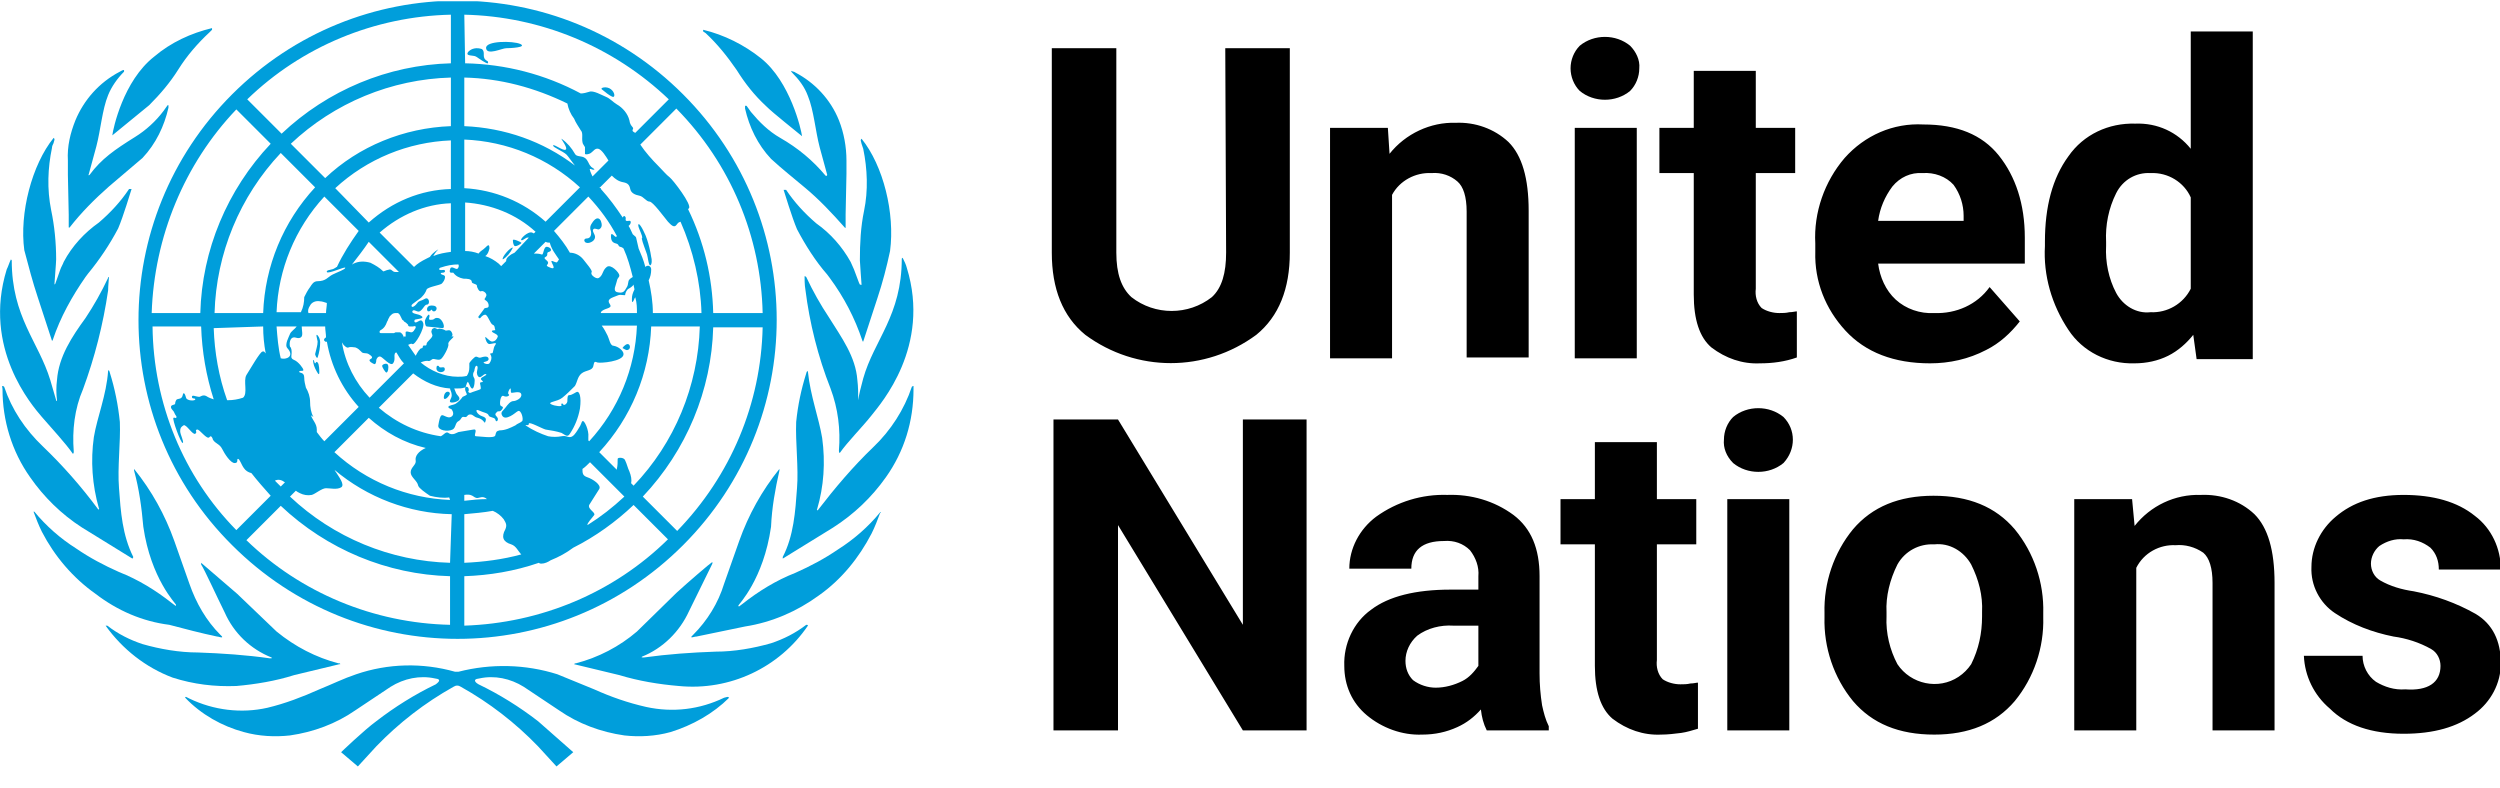 <svg width="200" height="63" viewBox="0 0 200 63" fill="none" xmlns="http://www.w3.org/2000/svg">
<g clip-path="url(#clip0_34_1053)">
<path d="M98.022 3.857H103.185V20.216C103.185 23.099 102.313 25.312 100.503 26.787C96.413 29.804 90.915 29.804 86.825 26.787C85.015 25.312 84.144 23.099 84.144 20.216V3.857H89.306V20.216C89.306 21.893 89.708 23.032 90.513 23.77C92.39 25.245 95.072 25.245 96.949 23.77C97.754 23.032 98.089 21.826 98.089 20.216L98.022 3.857ZM114.516 13.847C113.242 13.78 111.968 14.45 111.364 15.59V28.664H106.403V10.227H111.029L111.163 12.305C112.437 10.696 114.449 9.757 116.46 9.824C118.002 9.757 119.544 10.294 120.684 11.366C121.757 12.439 122.293 14.249 122.293 16.864V28.597H117.332V16.931C117.332 15.724 117.063 14.92 116.594 14.518C116.058 14.048 115.32 13.78 114.516 13.847ZM125.645 5.466C125.645 4.796 125.914 4.125 126.383 3.656C127.523 2.717 129.266 2.717 130.406 3.656C130.875 4.125 131.21 4.796 131.143 5.466C131.143 6.137 130.875 6.807 130.406 7.277C129.266 8.215 127.523 8.215 126.383 7.277C125.914 6.807 125.645 6.137 125.645 5.466ZM130.942 10.227V28.664H125.981V10.227H130.942ZM143.748 28.597C142.809 28.933 141.804 29.067 140.798 29.067C139.39 29.134 138.049 28.664 136.909 27.793C135.971 26.988 135.501 25.58 135.501 23.569V13.847H132.752V10.227H135.501V5.667H140.463V10.227H143.614V13.847H140.463V23.099C140.396 23.636 140.53 24.239 140.932 24.642C141.334 24.91 141.871 25.044 142.34 25.044C142.608 25.044 142.876 25.044 143.144 24.977C143.413 24.977 143.614 24.91 143.748 24.91V28.597ZM161.582 25.714C160.845 26.653 159.973 27.457 158.9 27.994C157.492 28.731 155.95 29.067 154.408 29.067C151.525 29.067 149.246 28.195 147.637 26.452C146.027 24.709 145.156 22.496 145.223 20.149V19.479C145.089 16.998 145.96 14.518 147.57 12.64C149.179 10.83 151.458 9.824 153.872 9.958C156.554 9.958 158.565 10.763 159.906 12.439C161.247 14.115 161.985 16.328 161.985 19.01V21.088H150.251C150.386 22.161 150.855 23.234 151.659 23.971C152.464 24.709 153.604 25.111 154.744 25.044C156.487 25.111 158.163 24.373 159.169 22.965L161.582 25.714ZM153.805 13.847C152.866 13.78 151.995 14.182 151.391 14.92C150.788 15.724 150.386 16.663 150.251 17.669H157.09V17.267C157.09 16.395 156.822 15.523 156.286 14.786C155.682 14.115 154.744 13.78 153.805 13.847ZM175.729 28.731L175.461 26.787C174.925 27.457 174.254 28.061 173.45 28.463C172.645 28.866 171.706 29.067 170.768 29.067C168.622 29.134 166.611 28.128 165.471 26.385C164.13 24.373 163.46 22.027 163.594 19.68V19.345C163.594 16.529 164.197 14.249 165.471 12.506C166.678 10.763 168.689 9.824 170.835 9.891C172.578 9.824 174.187 10.562 175.26 11.903V2.516H180.221V28.731H175.729ZM168.488 19.68C168.421 20.954 168.689 22.295 169.293 23.435C169.829 24.44 170.902 25.111 172.042 24.977C173.383 25.044 174.656 24.306 175.26 23.099V15.791C174.723 14.585 173.45 13.78 172.042 13.847C170.902 13.78 169.829 14.383 169.293 15.456C168.689 16.663 168.421 18.004 168.488 19.345V19.68ZM104.526 33.559V58.433H99.43L89.44 42.007V58.433H84.278V33.559H89.44L99.43 49.985V33.559H104.526ZM118.941 58.433C118.672 57.897 118.538 57.36 118.471 56.757C117.935 57.36 117.332 57.83 116.594 58.165C115.722 58.567 114.784 58.768 113.778 58.768C112.169 58.835 110.56 58.232 109.353 57.226C108.146 56.221 107.543 54.813 107.543 53.27C107.476 51.527 108.28 49.784 109.688 48.778C111.096 47.706 113.242 47.169 116.058 47.169H118.27V46.096C118.337 45.359 118.069 44.621 117.6 44.018C117.063 43.482 116.326 43.214 115.521 43.281C113.778 43.281 112.906 44.018 112.906 45.493H107.945C107.945 43.884 108.75 42.342 110.091 41.336C111.767 40.129 113.778 39.526 115.789 39.593C117.667 39.526 119.544 40.062 121.086 41.202C122.494 42.275 123.165 43.884 123.165 46.096V53.874C123.165 54.745 123.232 55.55 123.366 56.422C123.5 57.025 123.634 57.562 123.902 58.098V58.433H118.941ZM114.851 55.014C115.588 55.014 116.326 54.813 116.996 54.477C117.533 54.209 117.935 53.74 118.27 53.27V50.052H116.259C115.253 49.985 114.18 50.253 113.376 50.857C112.772 51.393 112.437 52.131 112.437 52.868C112.437 53.472 112.638 54.008 113.041 54.41C113.577 54.813 114.247 55.014 114.851 55.014ZM135.836 58.299C135.367 58.433 134.965 58.567 134.495 58.634C133.959 58.701 133.423 58.768 132.886 58.768C131.478 58.835 130.137 58.366 128.998 57.494C128.059 56.69 127.59 55.282 127.59 53.27V43.549H124.841V39.928H127.59V35.369H132.551V39.928H135.702V43.549H132.551V52.801C132.484 53.337 132.618 53.941 133.02 54.343C133.423 54.611 133.959 54.745 134.428 54.745C134.697 54.745 134.965 54.745 135.233 54.678C135.501 54.678 135.702 54.611 135.836 54.611V58.299ZM137.915 35.168C137.915 34.497 138.183 33.827 138.652 33.358C139.792 32.419 141.535 32.419 142.675 33.358C143.681 34.363 143.681 35.972 142.675 37.045C141.535 37.984 139.792 37.984 138.652 37.045C138.116 36.509 137.848 35.838 137.915 35.168ZM143.144 39.928V58.433H138.183V39.928H143.144ZM145.96 49.382V49.047C145.893 46.633 146.698 44.219 148.24 42.342C149.782 40.532 151.928 39.66 154.677 39.66C157.492 39.66 159.638 40.532 161.18 42.342C162.722 44.219 163.527 46.633 163.46 49.047V49.382C163.527 51.795 162.722 54.209 161.18 56.086C159.638 57.897 157.492 58.768 154.744 58.768C151.928 58.768 149.782 57.897 148.24 56.086C146.698 54.209 145.893 51.795 145.96 49.382ZM150.922 48.98V49.315C150.855 50.656 151.19 51.997 151.794 53.136C152.866 54.745 155.079 55.215 156.688 54.142C157.09 53.874 157.425 53.539 157.694 53.136C158.297 51.93 158.565 50.656 158.565 49.315V48.98C158.632 47.639 158.297 46.365 157.694 45.158C157.09 44.085 155.95 43.415 154.744 43.549C153.537 43.482 152.397 44.085 151.794 45.158C151.19 46.365 150.855 47.706 150.922 48.98ZM174.053 43.616C172.779 43.549 171.505 44.219 170.902 45.426V58.433H165.94V39.928H170.567L170.768 42.074C172.042 40.465 173.986 39.526 176.064 39.593C177.673 39.526 179.216 40.062 180.355 41.135C181.428 42.208 181.964 44.018 181.964 46.633V58.433H177.003V46.633C177.003 45.426 176.735 44.621 176.266 44.219C175.595 43.75 174.79 43.549 174.053 43.616ZM195.24 53.27C195.24 52.734 194.972 52.198 194.502 51.93C193.564 51.393 192.491 51.058 191.485 50.924C189.809 50.589 188.2 49.985 186.792 49.047C185.585 48.242 184.847 46.834 184.915 45.359C184.915 43.817 185.652 42.342 186.859 41.336C188.2 40.196 189.943 39.593 192.29 39.593C194.636 39.593 196.581 40.129 197.989 41.269C199.33 42.275 200.067 43.884 200.067 45.56H195.106C195.106 44.89 194.904 44.286 194.435 43.817C193.832 43.348 193.094 43.079 192.29 43.146C191.619 43.079 190.949 43.281 190.345 43.683C189.943 44.018 189.675 44.554 189.675 45.091C189.675 45.627 189.943 46.163 190.412 46.432C191.217 46.901 192.156 47.169 193.094 47.303C194.837 47.639 196.514 48.242 198.056 49.114C199.397 49.918 200.067 51.259 200.067 53.069C200.067 54.678 199.262 56.154 197.989 57.092C196.581 58.165 194.703 58.701 192.29 58.701C189.742 58.701 187.73 58.031 186.39 56.69C185.116 55.617 184.378 54.075 184.311 52.466H189.004C189.004 53.27 189.407 54.075 190.077 54.544C190.748 54.947 191.552 55.215 192.424 55.148C194.234 55.282 195.24 54.611 195.24 53.27Z" fill="black"/>
<path d="M57.928 55.818C55.984 56.757 53.838 57.025 51.693 56.556C50.218 56.221 48.877 55.751 47.536 55.148L44.586 53.941C42.038 53.136 39.289 53.069 36.675 53.74H36.406C33.791 53.002 31.043 53.069 28.495 53.941C27.489 54.276 26.55 54.745 25.545 55.148C24.204 55.751 22.796 56.288 21.388 56.623C19.309 57.092 17.097 56.824 15.152 55.885L14.884 55.751C14.817 55.751 14.817 55.751 14.817 55.818C16.091 57.159 17.767 58.098 19.511 58.567C20.717 58.902 21.991 58.969 23.198 58.835C25.075 58.567 26.886 57.897 28.428 56.824L31.244 54.947C32.316 54.276 33.59 54.008 34.797 54.276C35.468 54.343 34.931 54.678 34.864 54.745C33.188 55.55 31.579 56.556 30.104 57.696C29.098 58.433 27.288 60.176 27.288 60.176L28.629 61.316L30.104 59.707C31.914 57.83 33.993 56.221 36.272 54.947C36.473 54.813 36.675 54.813 36.876 54.947C39.155 56.221 41.234 57.83 43.044 59.707L44.519 61.316L45.86 60.176L43.044 57.696C41.569 56.556 39.96 55.55 38.284 54.745C38.15 54.678 37.68 54.343 38.351 54.276C39.557 54.008 40.831 54.276 41.904 54.947L44.72 56.824C46.262 57.897 48.072 58.567 49.95 58.835C51.157 58.969 52.43 58.902 53.637 58.567C55.38 58.031 57.057 57.092 58.331 55.818C58.331 55.818 58.264 55.751 58.196 55.751L57.928 55.818ZM64.499 49.985C63.627 50.656 62.689 51.125 61.683 51.46C60.275 51.862 58.733 52.131 57.258 52.131C55.313 52.198 53.436 52.332 51.492 52.6C51.358 52.6 51.291 52.6 51.358 52.533C53.034 51.862 54.375 50.522 55.112 48.913L56.99 45.091C56.99 45.024 56.99 45.024 56.99 44.957C56.855 45.024 54.978 46.633 54.107 47.437L50.955 50.522C49.547 51.728 47.871 52.6 46.061 53.069H45.994L45.927 53.136L49.547 54.008C51.09 54.477 52.699 54.745 54.308 54.88C58.398 55.282 62.353 53.405 64.633 50.052C64.633 49.985 64.566 49.985 64.499 49.985ZM70.399 41.001C69.46 42.141 68.32 43.147 67.047 43.951C65.974 44.688 64.834 45.292 63.627 45.828C62.085 46.432 60.677 47.303 59.403 48.309L59.135 48.51C59.068 48.51 59.068 48.51 59.068 48.443C59.068 48.376 61.08 46.365 61.683 42.141C61.75 40.599 62.018 39.124 62.353 37.649C62.353 37.582 62.353 37.582 62.353 37.514C60.945 39.258 59.873 41.202 59.135 43.281L57.928 46.7C57.459 48.242 56.587 49.65 55.447 50.79L55.313 50.924V50.991C55.447 50.991 55.582 50.924 55.716 50.924L59.604 50.119C61.75 49.784 63.761 48.913 65.504 47.639C67.315 46.365 68.723 44.621 69.728 42.677C69.997 42.141 70.198 41.604 70.399 41.068C70.533 40.934 70.466 40.934 70.399 41.001ZM72.947 30.944C72.343 32.754 71.27 34.43 69.863 35.771C68.253 37.313 66.778 39.057 65.438 40.8C65.438 40.867 65.303 40.8 65.37 40.733C65.907 38.922 66.041 36.978 65.773 35.034C65.504 33.425 64.834 31.681 64.633 29.737L64.566 29.67C64.566 29.737 64.499 29.804 64.499 29.871C64.097 31.145 63.828 32.419 63.694 33.76C63.627 35.369 63.895 37.447 63.761 39.057C63.627 40.934 63.493 42.878 62.621 44.554C62.621 44.621 62.621 44.621 62.621 44.688L66.644 42.208C68.32 41.135 69.728 39.794 70.868 38.185C72.343 36.107 73.081 33.693 73.081 31.145C73.081 31.078 73.081 30.944 73.081 30.877C73.014 30.877 72.947 30.944 72.947 30.944Z" fill="#009EDB"/>
<path d="M68.656 32.017C68.723 32.017 68.723 32.017 68.656 32.017C68.656 31.48 68.656 30.944 68.589 30.408C68.455 28.53 67.315 26.988 66.309 25.379C65.639 24.373 65.035 23.301 64.499 22.161C64.499 22.161 64.432 22.094 64.365 22.094C64.365 22.228 64.365 22.831 64.432 23.167C64.767 25.848 65.438 28.53 66.443 31.078C67.047 32.687 67.248 34.363 67.114 36.039C67.114 36.174 67.114 36.174 67.181 36.241C67.784 35.369 68.991 34.162 69.728 33.224C70.466 32.285 74.489 27.726 72.544 21.423C72.477 21.155 72.343 20.887 72.209 20.619L72.142 20.686C72.142 25.245 69.93 27.189 69.058 30.273C68.857 31.011 68.723 31.547 68.656 32.017ZM68.723 22.63L68.32 21.557L68.052 20.954C67.382 19.747 66.443 18.674 65.303 17.87C64.365 17.065 63.56 16.194 62.89 15.188C62.89 15.188 62.823 15.188 62.756 15.188H62.689C62.756 15.389 63.359 17.401 63.761 18.339C64.432 19.613 65.236 20.887 66.175 21.96L66.376 22.228C67.516 23.77 68.388 25.446 68.991 27.256C68.991 27.323 69.058 27.323 69.058 27.323L70.198 23.837C70.6 22.63 70.935 21.356 71.204 20.082C71.606 17.065 70.667 13.244 68.924 11.098C68.924 11.098 68.857 11.165 68.857 11.232L68.924 11.501L69.058 11.903C69.393 13.512 69.46 15.255 69.125 16.864C68.857 18.138 68.79 19.479 68.79 20.82C68.79 21.021 68.924 22.697 68.924 22.764C68.924 22.831 68.857 22.764 68.79 22.764M63.359 5.801C63.895 6.338 64.365 6.941 64.633 7.679C65.102 8.819 65.236 10.495 65.572 11.769L66.175 13.981C66.175 14.048 66.108 14.115 66.041 14.048C65.035 12.841 63.828 11.836 62.42 11.031C61.482 10.495 60.744 9.757 60.074 8.953L59.739 8.483C59.739 8.483 59.672 8.416 59.604 8.483C59.604 8.55 59.604 8.617 59.604 8.684C59.94 10.159 60.61 11.568 61.683 12.707C62.554 13.512 63.493 14.249 64.365 14.987C65.504 15.925 66.577 17.065 67.583 18.205C67.583 18.205 67.65 18.272 67.65 18.205V17.132L67.717 13.914V12.841C67.717 11.769 67.516 10.629 67.114 9.623C66.443 7.947 65.169 6.606 63.627 5.801C63.56 5.734 63.426 5.734 63.292 5.667C63.292 5.667 63.292 5.734 63.359 5.801ZM56.453 2.65C57.392 3.522 58.196 4.528 58.934 5.6C59.604 6.673 60.342 7.612 61.281 8.483C61.884 9.087 63.694 10.495 64.164 10.897C64.097 10.361 63.225 6.539 60.878 4.662C59.537 3.589 57.928 2.784 56.252 2.382C56.252 2.449 56.252 2.449 56.252 2.516L56.453 2.65ZM18.907 54.88C20.449 54.745 22.058 54.477 23.533 54.008L27.154 53.136H27.221C27.221 53.136 27.221 53.069 27.154 53.069H27.087C25.277 52.6 23.6 51.728 22.125 50.522L18.974 47.505L16.091 45.024V45.158C16.359 45.56 17.365 47.773 17.968 48.98C18.706 50.656 20.047 51.93 21.723 52.6C21.79 52.667 21.723 52.667 21.589 52.667C19.712 52.399 17.767 52.265 15.823 52.198C14.348 52.198 12.806 51.93 11.398 51.527C10.392 51.192 9.454 50.723 8.582 50.052C8.515 50.052 8.515 50.052 8.448 50.052C9.789 51.93 11.666 53.405 13.812 54.209C15.488 54.745 17.164 54.947 18.907 54.88ZM17.365 50.924C17.499 50.924 17.566 50.991 17.767 50.991V50.924L17.633 50.79C16.494 49.65 15.689 48.242 15.152 46.7L13.946 43.281C13.208 41.202 12.135 39.258 10.727 37.514C10.727 37.582 10.727 37.582 10.727 37.649C11.13 39.124 11.331 40.599 11.465 42.141C12.068 46.298 14.08 48.309 14.08 48.376C14.08 48.443 14.08 48.51 14.013 48.443L13.745 48.242C12.471 47.236 11.063 46.365 9.521 45.761C8.314 45.225 7.174 44.621 6.101 43.884C4.827 43.079 3.688 42.074 2.749 40.934H2.682C2.883 41.47 3.084 42.007 3.352 42.543C4.358 44.487 5.833 46.231 7.643 47.505C9.387 48.845 11.398 49.717 13.543 49.985C14.817 50.32 16.091 50.656 17.365 50.924ZM6.571 42.208L10.593 44.688C10.593 44.688 10.66 44.621 10.66 44.554C9.789 42.811 9.655 40.934 9.521 39.057C9.387 37.38 9.655 35.369 9.588 33.76C9.454 32.419 9.185 31.078 8.783 29.804C8.783 29.737 8.716 29.67 8.716 29.603L8.649 29.67C8.515 31.614 7.777 33.358 7.509 34.967C7.241 36.844 7.375 38.788 7.912 40.666C7.979 40.733 7.844 40.8 7.844 40.733C6.504 38.922 5.028 37.246 3.419 35.704C2.011 34.363 0.939 32.754 0.335 30.944C0.335 30.944 0.268 30.877 0.201 30.877C0.134 30.877 0.201 31.011 0.201 31.145C0.201 33.626 0.939 36.107 2.414 38.185C3.486 39.727 4.894 41.135 6.571 42.208ZM5.833 36.308C5.9 36.241 5.9 36.241 5.9 36.107C5.766 34.43 5.967 32.687 6.638 31.145C7.576 28.597 8.247 25.983 8.649 23.234C8.649 22.898 8.716 22.295 8.716 22.161C8.649 22.161 8.649 22.161 8.649 22.228C8.113 23.368 7.509 24.44 6.839 25.446C5.766 26.921 4.693 28.53 4.559 30.408C4.492 30.944 4.492 31.48 4.559 32.017C4.559 32.017 4.559 32.084 4.492 32.084C4.492 32.084 4.492 32.084 4.492 32.017L4.023 30.408C3.084 27.323 0.939 25.379 0.939 20.82L0.872 20.753C0.738 21.021 0.67 21.289 0.536 21.557C-1.408 27.86 2.548 32.419 3.352 33.358C4.157 34.296 5.23 35.436 5.833 36.308ZM3.017 23.77L4.157 27.256C4.157 27.256 4.224 27.256 4.224 27.189C4.827 25.379 5.766 23.703 6.839 22.161L7.04 21.893C7.979 20.753 8.783 19.546 9.454 18.272C9.856 17.334 10.459 15.322 10.526 15.121H10.459C10.392 15.121 10.392 15.121 10.325 15.121C9.655 16.127 8.85 16.998 7.912 17.803C6.772 18.607 5.766 19.68 5.096 20.954C5.028 21.155 4.894 21.356 4.827 21.557L4.425 22.697C4.425 22.697 4.358 22.831 4.358 22.697C4.358 22.563 4.492 21.021 4.492 20.753C4.492 19.412 4.358 18.071 4.09 16.797C3.755 15.121 3.822 13.445 4.157 11.836C4.157 11.702 4.224 11.568 4.291 11.433C4.291 11.366 4.358 11.232 4.358 11.165C4.358 11.098 4.358 11.098 4.291 11.031C2.548 13.177 1.542 17.065 1.944 20.015C2.28 21.289 2.615 22.563 3.017 23.77ZM5.431 13.981L5.498 17.199V18.205H5.565C6.504 16.998 7.576 15.925 8.716 14.92L11.398 12.64C12.471 11.501 13.141 10.092 13.476 8.617C13.476 8.55 13.476 8.483 13.476 8.416H13.409L13.074 8.886C12.471 9.69 11.666 10.428 10.794 10.964C9.185 11.97 8.113 12.707 7.174 13.981C7.107 14.048 7.04 14.048 7.107 13.914L7.71 11.702C8.046 10.428 8.18 8.752 8.649 7.612C8.917 6.941 9.387 6.271 9.923 5.734C9.923 5.667 9.923 5.667 9.923 5.6C9.789 5.6 9.722 5.667 9.588 5.734C7.912 6.606 6.705 8.014 6.034 9.623C5.632 10.629 5.364 11.702 5.431 12.841V13.981ZM8.984 10.83L11.934 8.416C12.806 7.545 13.611 6.606 14.281 5.533C14.951 4.461 15.823 3.455 16.762 2.583L16.963 2.382C16.963 2.315 16.963 2.315 16.963 2.248C15.287 2.65 13.678 3.388 12.337 4.528C9.856 6.472 9.051 10.294 8.984 10.83ZM35.937 31.614C36.138 31.346 35.669 31.145 35.535 31.614C35.401 32.084 35.736 31.95 35.937 31.614ZM41.032 19.814C40.831 19.747 40.094 20.619 40.228 20.753C40.563 20.552 40.831 20.216 41.032 19.814ZM41.167 19.68C41.301 19.747 41.77 19.479 41.703 19.412C41.636 19.345 41.032 19.077 41.032 19.211C41.032 19.479 41.1 19.613 41.167 19.68ZM50.218 27.994C50.486 27.927 50.419 27.525 50.218 27.525C50.017 27.525 49.749 27.86 49.816 27.86C49.883 27.86 50.084 28.061 50.218 27.994ZM46.933 19.077C46.731 19.077 46.664 19.278 46.866 19.412C47.067 19.479 47.201 19.412 47.335 19.345C47.469 19.278 47.603 19.144 47.603 18.943C47.603 18.741 47.335 18.473 47.469 18.339C47.603 18.205 47.804 18.406 47.938 18.339C48.072 18.272 48.139 18.138 48.139 18.004C48.139 17.87 48.072 17.468 47.804 17.468C47.536 17.468 47.268 18.004 47.268 18.004C47.201 18.138 47.201 18.339 47.268 18.473C47.335 18.741 47.268 19.077 46.933 19.077Z" fill="#009EDB"/>
<path d="M51.358 19.144C51.358 19.278 51.693 20.149 51.76 20.351C51.827 20.552 51.894 21.289 52.028 21.222C52.162 21.155 52.162 20.753 52.095 20.552C52.028 20.082 51.894 19.546 51.76 19.144C51.693 18.876 51.224 17.87 51.09 17.937C50.955 18.004 51.291 18.607 51.358 18.876C51.425 19.144 51.291 19.01 51.358 19.144ZM49.011 7.746C49.212 7.813 49.212 7.411 48.877 7.142C48.542 6.874 48.005 7.008 48.139 7.142C48.408 7.344 48.676 7.612 49.011 7.746ZM38.954 4.863C38.485 4.595 38.887 4.192 38.552 3.924C38.15 3.79 37.747 3.857 37.479 4.125C37.144 4.528 37.881 4.394 38.083 4.528C38.284 4.662 38.954 5.131 39.021 5.064C39.088 4.997 39.021 4.863 38.954 4.863ZM41.636 3.522C41.032 3.254 38.82 3.254 38.887 3.857C38.954 4.461 40.161 3.857 40.496 3.857C40.831 3.857 42.172 3.79 41.636 3.522ZM35.535 29.402C35.401 29.335 35.2 29.469 35.132 29.335C35.065 29.201 34.931 29.268 34.931 29.335C34.931 29.402 34.864 29.536 34.998 29.67C35.132 29.804 35.401 29.804 35.535 29.67C35.602 29.603 35.602 29.469 35.535 29.402ZM34.261 24.91C34.462 24.91 34.462 24.776 34.529 24.776C34.596 24.776 34.529 24.91 34.73 24.91C34.931 24.91 35.132 24.44 34.529 24.44C34.06 24.44 34.127 24.91 34.261 24.91ZM35.065 25.446C34.73 25.379 34.797 25.58 34.529 25.58C34.127 25.647 34.462 25.312 34.328 25.178C34.261 25.111 34.06 25.446 33.993 25.647C33.993 25.781 33.993 26.05 34.127 26.117L35.401 26.251C35.669 26.251 35.401 25.513 35.065 25.446ZM30.909 29.804C31.043 29.804 31.11 29.402 31.043 29.201C30.976 29 30.573 29.134 30.573 29.268C30.573 29.402 30.841 29.804 30.909 29.804ZM25.545 29.804C25.545 29.67 25.545 29.134 25.411 29C25.277 28.866 25.277 29.067 25.209 29.067C25.142 29.067 25.142 28.799 25.075 28.799C25.008 28.799 25.075 29.201 25.209 29.469C25.344 29.737 25.545 30.139 25.545 29.804ZM25.411 28.597C25.545 28.195 25.612 27.793 25.612 27.39C25.612 27.055 25.411 26.787 25.344 26.787C25.277 26.787 25.344 26.988 25.411 27.323C25.411 27.659 25.277 27.994 25.209 28.329C25.209 28.396 25.344 28.731 25.411 28.597Z" fill="#009EDB"/>
<path d="M18.572 43.616C28.562 53.606 44.653 53.606 54.643 43.616C64.633 33.626 64.633 17.535 54.643 7.545C44.653 -2.445 28.562 -2.445 18.572 7.545C8.582 17.535 8.582 33.693 18.572 43.616ZM12.203 26.117H16.091C16.158 28.128 16.494 30.072 17.097 31.95C16.896 31.883 16.695 31.816 16.494 31.681C16.225 31.547 16.024 31.748 15.957 31.748C15.689 31.748 15.354 31.547 15.354 31.748C15.354 31.95 15.622 31.816 15.622 31.95C15.622 32.084 14.951 32.084 14.884 31.816C14.817 31.547 14.683 31.279 14.616 31.614C14.549 31.95 14.281 31.883 14.147 31.95C14.08 32.017 14.013 32.151 14.013 32.285C14.013 32.419 13.678 32.352 13.678 32.553C13.678 32.754 13.879 32.821 13.946 33.022C14.013 33.224 14.214 33.358 14.08 33.425C13.946 33.492 14.013 33.358 13.879 33.425C13.745 33.492 14.482 35.503 14.616 35.436C14.75 35.369 14.415 34.766 14.415 34.497C14.415 34.229 14.482 34.162 14.683 34.028C14.884 33.894 15.421 34.833 15.622 34.699C15.823 34.565 15.555 34.43 15.756 34.363C15.957 34.296 16.561 35.235 16.762 34.967C16.896 34.766 17.03 35.101 17.03 35.168C17.231 35.503 17.566 35.503 17.767 35.905C17.968 36.308 18.438 37.045 18.773 37.045C19.108 37.045 18.907 36.71 19.041 36.71C19.175 36.71 19.309 37.179 19.511 37.447C19.645 37.649 19.846 37.783 20.114 37.85C20.583 38.453 21.12 39.057 21.656 39.66L18.907 42.409C14.683 38.118 12.27 32.285 12.203 26.117ZM34.395 20.552L34.127 20.686C33.724 20.887 33.389 21.088 33.121 21.356L30.372 18.607C31.981 17.199 33.993 16.328 36.071 16.261V20.149C35.602 20.216 35.132 20.284 34.663 20.485C34.797 20.216 35.065 19.948 35.065 19.948C35.065 19.948 34.596 20.216 34.395 20.552ZM32.316 26.921C32.316 26.988 32.316 27.055 32.316 27.055C32.316 26.921 32.249 26.854 32.182 26.72C32.115 26.653 32.048 26.586 31.981 26.586C31.914 26.586 31.847 26.586 31.78 26.586H31.646L31.512 26.653H30.573C30.439 26.653 30.372 26.653 30.372 26.586C30.305 26.318 30.707 26.519 30.976 25.714C31.043 25.647 31.043 25.513 31.11 25.446L31.177 25.312L31.311 25.178C31.445 25.044 31.579 25.044 31.713 25.044H31.847L31.981 25.178L32.182 25.58C32.249 25.647 32.316 25.647 32.316 25.714C32.451 25.781 32.518 25.848 32.585 25.916L32.652 25.983V26.05C32.719 26.117 32.719 26.117 32.786 26.117H32.853C32.92 26.117 32.92 26.117 32.987 26.117H33.054C33.188 26.05 33.188 26.117 33.255 26.117V26.184C33.255 26.251 33.255 26.251 33.188 26.318C33.188 26.385 33.121 26.385 33.121 26.452C33.054 26.519 32.987 26.586 32.92 26.586C32.786 26.586 32.652 26.519 32.585 26.519C32.518 26.519 32.451 26.519 32.451 26.586V26.921M25.075 33.358C24.874 33.022 24.807 32.553 24.807 32.151C24.807 31.748 24.673 31.346 24.472 31.011C24.405 30.743 24.338 30.475 24.338 30.206C24.338 29.737 23.936 29.871 23.936 29.737C23.936 29.603 24.271 29.737 24.271 29.603C24.271 29.469 23.869 28.933 23.533 28.799C23.198 28.664 23.332 28.463 23.332 28.262C23.332 28.061 23.332 27.86 23.198 27.726C23.131 27.457 23.198 26.988 23.533 26.988C23.667 26.988 23.869 27.122 24.07 26.988C24.271 26.854 24.137 26.452 24.137 26.117H26.014C26.014 26.385 26.081 26.72 26.081 26.988C25.947 27.055 25.88 27.189 25.947 27.256C26.014 27.323 26.081 27.39 26.148 27.323C26.483 29.268 27.355 31.078 28.696 32.553L25.947 35.302C25.746 35.101 25.545 34.833 25.344 34.565C25.344 34.497 25.344 34.43 25.344 34.363C25.344 33.894 25.008 33.626 24.874 33.224M22.461 28.664C22.259 27.86 22.192 26.988 22.125 26.117H23.735C23.6 26.318 23.265 26.519 23.198 26.72C23.131 26.921 22.729 27.592 22.997 27.86C23.6 28.53 22.863 28.799 22.461 28.664ZM22.796 38.587L22.461 38.922C22.326 38.788 22.125 38.587 21.991 38.453C22.259 38.319 22.528 38.386 22.796 38.587ZM26.953 21.356C26.886 21.356 26.886 21.423 26.819 21.423C26.617 21.625 26.081 21.557 26.148 21.759C26.215 21.96 27.623 21.289 27.623 21.423C27.623 21.557 27.02 21.759 26.617 21.96C26.215 22.161 26.081 22.496 25.411 22.496C25.075 22.496 24.941 22.764 24.807 22.965C24.606 23.234 24.472 23.502 24.338 23.77C24.338 24.172 24.271 24.575 24.07 24.977H22.125C22.259 21.557 23.6 18.272 25.947 15.724L28.696 18.473C28.026 19.412 27.422 20.351 26.953 21.356ZM29.5 19.345L31.914 21.759C31.847 21.759 31.78 21.759 31.646 21.759C31.378 21.759 31.378 21.557 31.177 21.557C30.774 21.625 30.707 21.759 30.64 21.692C30.372 21.423 30.037 21.222 29.635 21.021C29.165 20.887 28.696 20.887 28.294 21.088C28.227 21.088 28.227 21.155 28.16 21.155C28.629 20.552 29.098 19.948 29.5 19.345ZM26.148 24.239C26.148 24.508 26.081 24.776 26.081 25.044H24.673C24.606 24.843 24.673 24.642 24.807 24.44C24.941 24.172 25.277 24.038 25.612 24.105C25.746 24.105 25.947 24.172 26.148 24.239ZM27.355 27.39L27.489 27.592C27.623 27.726 27.757 27.86 27.891 27.793C28.026 27.726 28.361 27.793 28.428 27.793C28.629 27.86 28.763 27.994 28.897 28.128C29.031 28.329 29.299 28.195 29.5 28.329C29.702 28.463 29.903 28.597 29.635 28.731C29.366 28.866 29.903 29.134 29.97 29.134C30.037 29.134 30.104 29 30.104 28.799C30.104 28.731 30.238 28.463 30.439 28.53C30.64 28.597 31.244 29.335 31.445 29.067C31.646 28.799 31.512 28.463 31.579 28.329C31.579 28.262 31.646 28.195 31.713 28.195C31.914 28.53 32.048 28.799 32.316 29.067L29.567 31.816C28.428 30.609 27.623 29.067 27.355 27.39ZM29.5 17.803L26.819 15.054C29.366 12.707 32.652 11.366 36.071 11.232V15.121C33.657 15.188 31.378 16.127 29.5 17.803ZM26.014 14.249L23.265 11.501C26.752 8.215 31.311 6.338 36.071 6.204V10.092C32.316 10.227 28.696 11.702 26.014 14.249ZM25.209 14.987C22.662 17.736 21.187 21.289 21.053 25.044H17.164C17.298 20.284 19.175 15.724 22.461 12.238L25.209 14.987ZM21.053 26.117C21.053 26.854 21.12 27.525 21.254 28.262C21.187 28.262 21.187 28.061 20.986 28.128C20.784 28.195 20.047 29.469 19.712 30.005C19.444 30.475 19.846 31.48 19.444 31.816C19.041 31.95 18.639 32.017 18.237 32.017H18.17C17.499 30.139 17.164 28.195 17.097 26.251L21.053 26.117ZM36.004 49.985C29.903 49.851 24.07 47.437 19.712 43.214L22.461 40.465C26.148 43.951 30.976 45.962 36.004 46.096V49.985ZM36.004 45.024C31.244 44.89 26.684 43.012 23.198 39.727L23.667 39.258C23.735 39.325 23.869 39.392 24.003 39.459C24.271 39.593 24.606 39.66 24.941 39.593C25.209 39.526 25.746 39.057 26.081 39.057C26.416 39.057 26.953 39.191 27.288 38.99C27.623 38.788 27.087 38.118 26.886 37.783C26.819 37.716 26.819 37.649 26.752 37.582C29.366 39.794 32.719 41.068 36.138 41.135L36.004 45.024ZM36.004 39.995C32.585 39.861 29.299 38.52 26.752 36.174L29.5 33.425C30.774 34.565 32.316 35.436 34.06 35.838C33.456 36.107 33.188 36.509 33.255 36.844C33.322 37.179 32.853 37.38 32.853 37.783C32.853 38.185 33.389 38.453 33.456 38.855C33.523 39.057 33.993 39.392 34.395 39.66C34.931 39.794 35.468 39.861 35.937 39.794L36.004 39.995ZM35.87 34.632C35.669 34.497 35.535 34.766 35.267 34.9C33.389 34.632 31.713 33.827 30.305 32.62L33.054 29.871C33.926 30.542 34.931 31.011 36.004 31.078C36.004 31.212 36.138 31.346 36.138 31.614C36.138 31.883 35.937 32.017 36.004 32.151C36.071 32.285 36.675 32.151 36.742 31.95C36.809 31.748 36.54 31.614 36.473 31.413C36.406 31.279 36.406 31.212 36.339 31.078H36.54C36.742 31.078 36.943 31.078 37.144 31.011C37.211 31.011 37.278 30.944 37.278 30.877C37.278 30.81 37.345 30.743 37.345 30.676C37.345 30.609 37.412 30.609 37.412 30.542L37.479 30.609C37.546 30.743 37.68 31.145 37.814 31.078C37.948 31.011 38.015 30.408 37.948 30.273C37.814 30.072 37.814 29.871 37.948 29.67C37.948 29.603 38.015 29.201 38.15 29.268C38.284 29.335 38.15 29.67 38.15 29.804C38.15 30.005 38.284 30.273 38.485 30.139C38.619 30.072 38.753 29.871 38.887 29.938C39.021 30.005 38.552 30.139 38.485 30.273C38.418 30.408 38.686 30.475 38.619 30.542C38.552 30.609 38.485 30.542 38.418 30.609C38.351 30.676 38.552 31.078 38.418 31.145C38.284 31.212 37.814 31.346 37.68 31.413C37.546 31.48 37.412 31.346 37.479 31.279C37.546 31.212 37.479 30.944 37.345 30.944C37.211 30.944 37.211 31.011 37.211 31.145C37.211 31.279 37.345 31.48 37.345 31.547C37.345 31.614 37.144 31.681 37.01 31.748C36.876 31.95 36.675 32.151 36.473 32.285C36.272 32.419 35.87 32.419 35.87 32.553C35.87 32.687 36.071 32.687 36.138 32.754C36.272 32.955 36.339 33.224 36.071 33.358C35.803 33.492 35.468 33.157 35.334 33.224C35.2 33.291 35.132 33.626 35.065 34.028C34.998 34.43 35.803 34.565 36.205 34.363C36.473 34.229 36.406 33.827 36.675 33.693C36.943 33.559 36.876 33.291 37.144 33.358C37.412 33.425 37.345 33.157 37.613 33.157C37.881 33.157 37.881 33.358 38.217 33.425C38.753 33.559 38.753 33.961 38.82 33.76C38.887 33.559 38.954 33.425 38.552 33.291C38.15 33.157 37.948 32.687 38.284 32.821C38.686 33.022 39.021 33.022 39.088 33.224C39.155 33.425 39.557 33.358 39.624 33.559C39.692 33.894 39.96 33.559 39.759 33.358C39.557 33.157 39.624 33.09 39.759 32.955C39.893 32.821 39.96 33.022 40.161 32.754C40.362 32.486 40.094 32.553 40.027 32.419C39.96 32.285 40.027 31.547 40.295 31.681C40.563 31.816 40.831 31.614 40.697 31.547C40.563 31.48 40.764 31.078 40.831 31.078C40.898 31.078 40.831 31.346 40.898 31.413C40.965 31.48 41.636 31.212 41.703 31.547C41.77 31.883 41.234 32.084 41.1 32.084C40.831 32.084 40.63 32.352 40.429 32.62C40.228 32.888 40.027 32.955 40.161 33.224C40.295 33.492 40.563 33.425 40.831 33.291C41.1 33.157 41.301 32.955 41.435 32.888C41.703 32.754 41.904 33.559 41.77 33.693C41.636 33.827 41.368 33.894 41.234 34.028C40.831 34.229 40.429 34.43 39.96 34.43C39.692 34.497 39.692 34.565 39.624 34.833C39.557 35.101 38.351 34.9 38.083 34.9C37.814 34.9 38.284 34.296 37.881 34.363C37.479 34.43 37.077 34.497 36.675 34.565C36.607 34.565 36.205 34.9 35.87 34.632ZM39.423 40.867C39.759 41.001 40.094 41.269 40.295 41.537C40.496 41.873 40.563 42.007 40.429 42.342C40.094 42.945 40.228 43.348 40.898 43.549C41.301 43.683 41.435 44.085 41.703 44.353C40.228 44.756 38.686 44.957 37.144 45.024V41.135C37.881 41.068 38.686 41.001 39.423 40.867ZM37.144 40.062V39.593C38.015 39.459 37.814 39.995 38.418 39.794C38.619 39.727 38.82 39.794 38.954 39.928C38.351 39.928 37.747 39.995 37.144 40.062ZM37.144 50.052V46.096C39.155 46.029 41.167 45.694 43.111 45.024C43.178 45.091 43.245 45.091 43.312 45.091C43.58 45.091 43.849 44.957 44.05 44.823C44.72 44.554 45.324 44.219 45.86 43.817C47.603 42.945 49.279 41.739 50.687 40.398L53.436 43.146C49.078 47.437 43.245 49.851 37.144 50.052ZM48.005 14.987L48.944 14.048C49.212 14.316 49.48 14.518 49.883 14.585C50.218 14.652 50.352 14.786 50.419 15.121C50.486 15.456 50.821 15.59 51.157 15.657C51.492 15.724 51.693 16.127 51.961 16.127C52.229 16.127 53.101 17.334 53.436 17.736C53.637 17.937 53.906 18.272 54.107 18.004C54.308 17.736 54.308 17.803 54.442 17.736C55.447 20.015 56.051 22.563 56.118 25.044H52.229C52.229 24.172 52.095 23.301 51.894 22.429C52.028 22.161 52.095 21.893 52.095 21.557C52.095 21.289 51.827 21.155 51.626 21.356C51.492 20.82 51.291 20.351 51.09 19.881C51.023 19.613 50.955 19.278 50.888 19.01C50.888 18.943 50.754 18.876 50.62 18.741C50.486 18.473 50.419 18.272 50.285 18.071C50.486 17.937 50.553 17.602 50.285 17.669C49.883 17.736 50.151 17.468 50.017 17.334C49.883 17.199 49.883 17.334 49.816 17.401C49.279 16.596 48.743 15.858 48.072 15.121C48.072 15.121 48.072 15.121 48.072 15.054C47.938 15.054 47.938 14.987 48.005 14.987ZM50.352 37.716C50.218 37.447 50.151 37.112 50.017 36.844C49.95 36.576 49.413 36.576 49.413 36.71C49.413 36.978 49.413 37.246 49.346 37.514V37.582L47.938 36.174C50.486 33.425 51.961 29.871 52.095 26.117H55.984C55.85 30.877 53.972 35.436 50.687 38.855L50.486 38.654C50.553 38.386 50.486 38.051 50.352 37.716ZM47.134 40.398C47.335 40.062 47.737 39.459 47.938 39.124C48.139 38.788 47.402 38.319 47 38.185C46.597 38.051 46.597 37.85 46.597 37.514C46.798 37.38 47 37.179 47.201 36.978L49.95 39.727C49.011 40.599 48.072 41.336 47 42.007C46.933 41.873 47.402 41.403 47.536 41.202C47.67 41.001 47 40.733 47.134 40.398ZM48.81 24.373C48.475 23.904 48.944 23.837 49.413 23.636C49.681 23.502 50.017 23.703 50.017 23.569C50.017 23.435 50.151 23.167 50.285 23.099C50.419 23.032 50.62 22.898 50.687 22.764C50.687 22.898 50.754 23.032 50.754 23.167C50.62 23.435 50.553 23.636 50.553 23.904C50.553 24.105 50.553 24.373 50.754 23.904C50.754 23.837 50.821 23.837 50.821 23.77C50.955 24.239 50.955 24.642 50.955 25.044H48.072C48.072 25.044 48.072 25.044 48.072 24.977C48.273 24.642 49.011 24.709 48.81 24.373ZM49.346 18.876C49.346 18.876 49.346 18.943 49.279 18.943C49.212 19.01 48.877 18.473 48.877 18.876C48.877 19.278 49.011 19.412 49.279 19.479C49.547 19.546 49.413 19.68 49.614 19.747C49.681 19.747 49.816 19.814 49.883 19.881C50.218 20.619 50.419 21.356 50.62 22.161C50.486 22.228 50.419 22.295 50.352 22.362C50.218 22.496 50.285 22.764 50.151 22.965C49.95 23.301 49.883 23.502 49.346 23.368C49.011 23.234 49.279 22.831 49.346 22.496C49.413 22.161 49.547 22.228 49.547 22.027C49.547 21.826 48.877 21.088 48.542 21.356C48.206 21.625 48.273 21.893 48.005 22.161C47.871 22.295 47.737 22.295 47.536 22.161C47.335 22.027 47.268 21.893 47.335 21.759C47.402 21.625 46.866 21.021 46.664 20.753C46.396 20.418 45.994 20.216 45.592 20.216C45.257 19.613 44.787 19.01 44.318 18.473L47.067 15.724C48.005 16.73 48.743 17.736 49.346 18.876ZM44.72 20.753L44.586 20.954C44.519 21.088 44.184 20.82 44.117 20.887C44.05 20.954 44.586 21.625 44.05 21.423C43.513 21.222 43.849 21.222 43.849 21.021C43.849 20.82 43.379 20.686 43.647 20.552C43.916 20.418 43.647 20.216 43.916 20.149C44.184 20.082 44.117 19.814 43.781 19.747C43.446 19.68 43.513 20.485 43.312 20.351C43.111 20.284 42.91 20.284 42.709 20.284L43.647 19.345C43.781 19.412 43.849 19.412 43.983 19.412C44.117 19.948 44.452 20.351 44.72 20.753ZM43.647 34.363C44.05 34.43 44.519 34.497 44.921 34.632C45.189 34.766 45.391 35.034 45.592 34.699C45.994 34.095 46.262 33.425 46.396 32.687C46.53 31.681 46.329 31.346 46.195 31.346C46.061 31.346 45.793 31.614 45.525 31.614C45.391 31.614 45.391 31.883 45.391 32.084C45.391 32.285 45.122 32.486 45.055 32.352C44.988 32.218 44.854 32.285 44.921 32.419C44.988 32.553 44.385 32.486 44.117 32.352C43.714 32.151 44.586 32.151 44.988 31.816C45.324 31.547 45.659 31.212 45.994 30.877C46.195 30.542 46.195 30.139 46.53 29.871C46.866 29.603 47.402 29.67 47.469 29.268C47.536 28.866 47.603 28.933 47.804 29C48.005 29.067 49.883 28.933 49.883 28.329C49.883 28.061 49.48 27.726 49.078 27.659C48.81 27.659 48.743 27.122 48.609 26.854C48.475 26.586 48.341 26.318 48.139 26.05H50.955C50.821 29.469 49.48 32.754 47.134 35.302L47.067 35.235V34.967C47.134 34.43 46.731 33.559 46.597 33.693C46.463 33.827 46.597 33.827 46.195 34.43C46.061 34.632 45.86 34.967 45.592 34.967C45.324 34.967 45.324 34.833 44.921 34.9C44.586 34.967 44.184 34.967 43.849 34.9C43.245 34.699 42.642 34.43 42.038 34.028C42.105 33.961 42.306 34.095 42.306 33.894C42.306 33.693 43.379 34.296 43.647 34.363ZM54.174 42.476L51.425 39.727C54.911 36.039 56.923 31.212 57.057 26.184H61.012C60.878 32.285 58.465 38.051 54.174 42.476ZM61.012 25.044H57.057C56.99 22.161 56.319 19.345 55.045 16.73L55.112 16.663C55.38 16.395 53.838 14.383 53.57 14.182C53.302 13.981 53.034 13.646 52.699 13.311C52.162 12.774 51.626 12.171 51.224 11.568L54.107 8.684C58.465 13.11 60.878 18.943 61.012 25.044ZM37.144 1.175C43.245 1.309 49.078 3.723 53.503 7.947L50.821 10.629C50.687 10.562 50.553 10.495 50.62 10.361C50.754 10.159 50.419 10.159 50.352 9.623C50.218 9.087 49.816 8.617 49.346 8.349C49.011 8.148 48.81 7.88 48.475 7.746C48.139 7.612 47.469 7.209 47.134 7.344C46.933 7.411 46.664 7.478 46.463 7.478C43.58 5.936 40.429 5.131 37.211 5.064L37.144 1.175ZM37.144 6.204C40.027 6.271 42.776 7.008 45.391 8.282C45.458 8.684 45.659 9.154 45.927 9.489C46.061 9.824 46.262 10.092 46.463 10.428C46.664 10.629 46.53 11.031 46.597 11.366C46.597 11.501 46.731 11.634 46.798 11.769C46.798 11.97 46.798 12.104 46.798 12.305C46.798 12.372 47.067 12.372 47.268 12.238C47.469 12.104 47.603 11.836 47.871 11.903C48.139 11.97 48.475 12.506 48.676 12.841L47.402 14.115C47.268 13.847 47.134 13.512 47.201 13.512C47.268 13.512 47.402 13.579 47.469 13.579C47.737 13.579 47.268 13.378 47.268 13.311C47.067 13.11 47.067 12.841 46.798 12.64C46.53 12.439 46.128 12.573 45.994 12.305C45.726 11.836 45.391 11.433 44.921 11.098C44.854 11.098 45.458 11.836 45.257 11.97C45.055 12.104 44.318 11.501 44.251 11.634C44.184 11.769 45.055 12.104 45.324 12.372C45.458 12.506 45.726 12.908 45.994 13.244C43.446 11.299 40.362 10.227 37.144 10.092V6.204ZM37.144 11.165C40.563 11.299 43.849 12.64 46.396 14.987L43.647 17.736C41.837 16.127 39.557 15.188 37.144 15.054V11.165ZM37.144 16.194C39.289 16.328 41.301 17.132 42.843 18.54L42.709 18.674L42.575 18.607C42.239 18.473 41.569 19.144 41.703 19.211C41.837 19.278 42.105 18.943 42.239 19.01H42.306L41.167 20.216C40.831 20.351 40.496 20.619 40.496 20.82C40.496 20.82 40.496 20.82 40.496 20.887L40.094 21.289L39.893 21.088C39.557 20.82 39.222 20.619 38.82 20.485C39.021 20.351 39.088 20.149 39.155 19.881C39.155 19.479 39.021 19.613 38.82 19.814C38.619 20.015 38.418 20.082 38.284 20.284C37.948 20.149 37.546 20.082 37.211 20.082V16.194H37.144ZM36.675 21.155C36.742 21.289 36.675 21.423 36.607 21.49C36.473 21.625 36.071 21.155 36.004 21.557C35.87 21.96 36.272 21.759 36.272 21.826C36.473 22.094 36.742 22.228 37.077 22.295C37.345 22.295 37.747 22.295 37.747 22.563C37.747 22.697 38.083 22.697 38.15 22.831C38.15 23.032 38.351 23.368 38.485 23.301C38.619 23.234 38.82 23.368 38.887 23.502C38.954 23.636 38.887 23.703 38.82 23.837C38.619 24.038 39.021 23.971 39.088 24.373C39.155 24.776 38.753 24.508 38.686 24.776C38.552 24.977 38.418 25.111 38.284 25.312C38.217 25.379 38.351 25.513 38.418 25.446C38.485 25.379 38.619 25.178 38.82 25.178C39.021 25.178 39.222 25.916 39.423 25.983C39.624 26.05 39.557 26.318 39.624 26.385C39.692 26.452 39.289 26.385 39.356 26.519C39.423 26.653 39.826 26.72 39.826 26.921C39.759 27.122 39.624 27.323 39.356 27.323C39.155 27.323 38.82 26.854 38.82 26.988C38.82 27.122 38.954 27.525 39.155 27.525C39.356 27.525 39.826 27.323 39.624 27.592C39.423 27.86 39.49 28.262 39.356 28.262C39.222 28.262 39.155 28.262 39.289 28.463C39.356 28.664 39.289 28.866 39.155 29.067C39.021 29.201 38.686 29.067 38.686 29C38.686 28.933 39.088 28.933 39.088 28.731C39.088 28.53 38.887 28.463 38.485 28.597C38.284 28.664 38.217 28.53 38.083 28.53C37.948 28.53 37.546 29 37.546 29.067C37.546 29.134 37.546 29.268 37.546 29.402C37.546 29.67 37.479 29.871 37.345 30.072C37.077 30.139 36.876 30.139 36.607 30.139C35.535 30.139 34.462 29.67 33.657 29C33.791 28.933 33.993 28.866 34.194 28.866C34.395 28.933 34.462 28.799 34.596 28.731C34.73 28.664 35.065 28.866 35.267 28.731C35.468 28.597 35.937 27.726 35.87 27.525C35.803 27.323 36.339 26.988 36.272 26.921C36.205 26.854 36.138 26.988 36.138 26.921C36.138 26.854 36.272 26.854 36.138 26.586C36.004 26.318 35.803 26.452 35.669 26.452C35.468 26.318 35.132 26.251 35.065 26.318C34.998 26.385 34.797 26.184 34.73 26.251C34.663 26.251 34.529 26.318 34.529 26.452C34.462 26.586 34.596 26.72 34.596 26.854C34.529 27.122 34.127 27.323 34.127 27.525C34.127 27.726 33.926 27.592 33.858 27.659C33.791 27.726 33.858 27.86 33.724 27.86C33.59 27.86 33.389 28.195 33.255 28.463C33.054 28.195 32.853 27.86 32.652 27.592C32.786 27.525 32.92 27.457 32.987 27.525C33.188 27.659 33.993 26.251 33.858 25.848C33.724 25.446 33.523 25.714 33.322 25.781C33.121 25.848 33.121 25.647 33.188 25.58C33.255 25.513 34.127 25.513 33.657 25.245C33.456 25.111 32.92 25.111 32.987 24.91C33.054 24.709 33.322 24.91 33.389 24.91C33.724 25.044 33.926 24.373 34.127 24.373C34.462 24.373 34.328 23.703 33.993 23.904C33.657 24.105 33.523 24.038 33.389 24.239C33.255 24.44 32.92 24.709 32.92 24.44C32.92 24.306 33.657 23.904 33.791 23.703C33.926 23.569 34.06 23.368 34.127 23.167C34.194 22.965 35.132 22.831 35.334 22.697C35.468 22.563 35.602 22.362 35.602 22.161C35.602 21.96 35.334 22.027 35.267 21.893C35.2 21.759 35.602 21.893 35.602 21.692C35.602 21.49 35.267 21.692 35.132 21.557C35.132 21.49 35.132 21.49 35.2 21.423C35.803 21.222 36.205 21.155 36.675 21.155H36.809H36.675ZM36.071 1.175V5.064C31.043 5.198 26.215 7.209 22.528 10.696L19.779 7.947C24.137 3.723 29.97 1.309 36.071 1.175ZM18.907 8.752L21.656 11.501C18.17 15.188 16.158 20.015 16.024 25.044H12.135C12.337 18.943 14.75 13.11 18.907 8.752Z" fill="#009EDB"/>
</g>
<defs>
<clipPath id="clip0_34_1053">
<rect width="200" height="62" fill="white" transform="translate(0 0.103)"/>
</clipPath>
</defs>
</svg>
